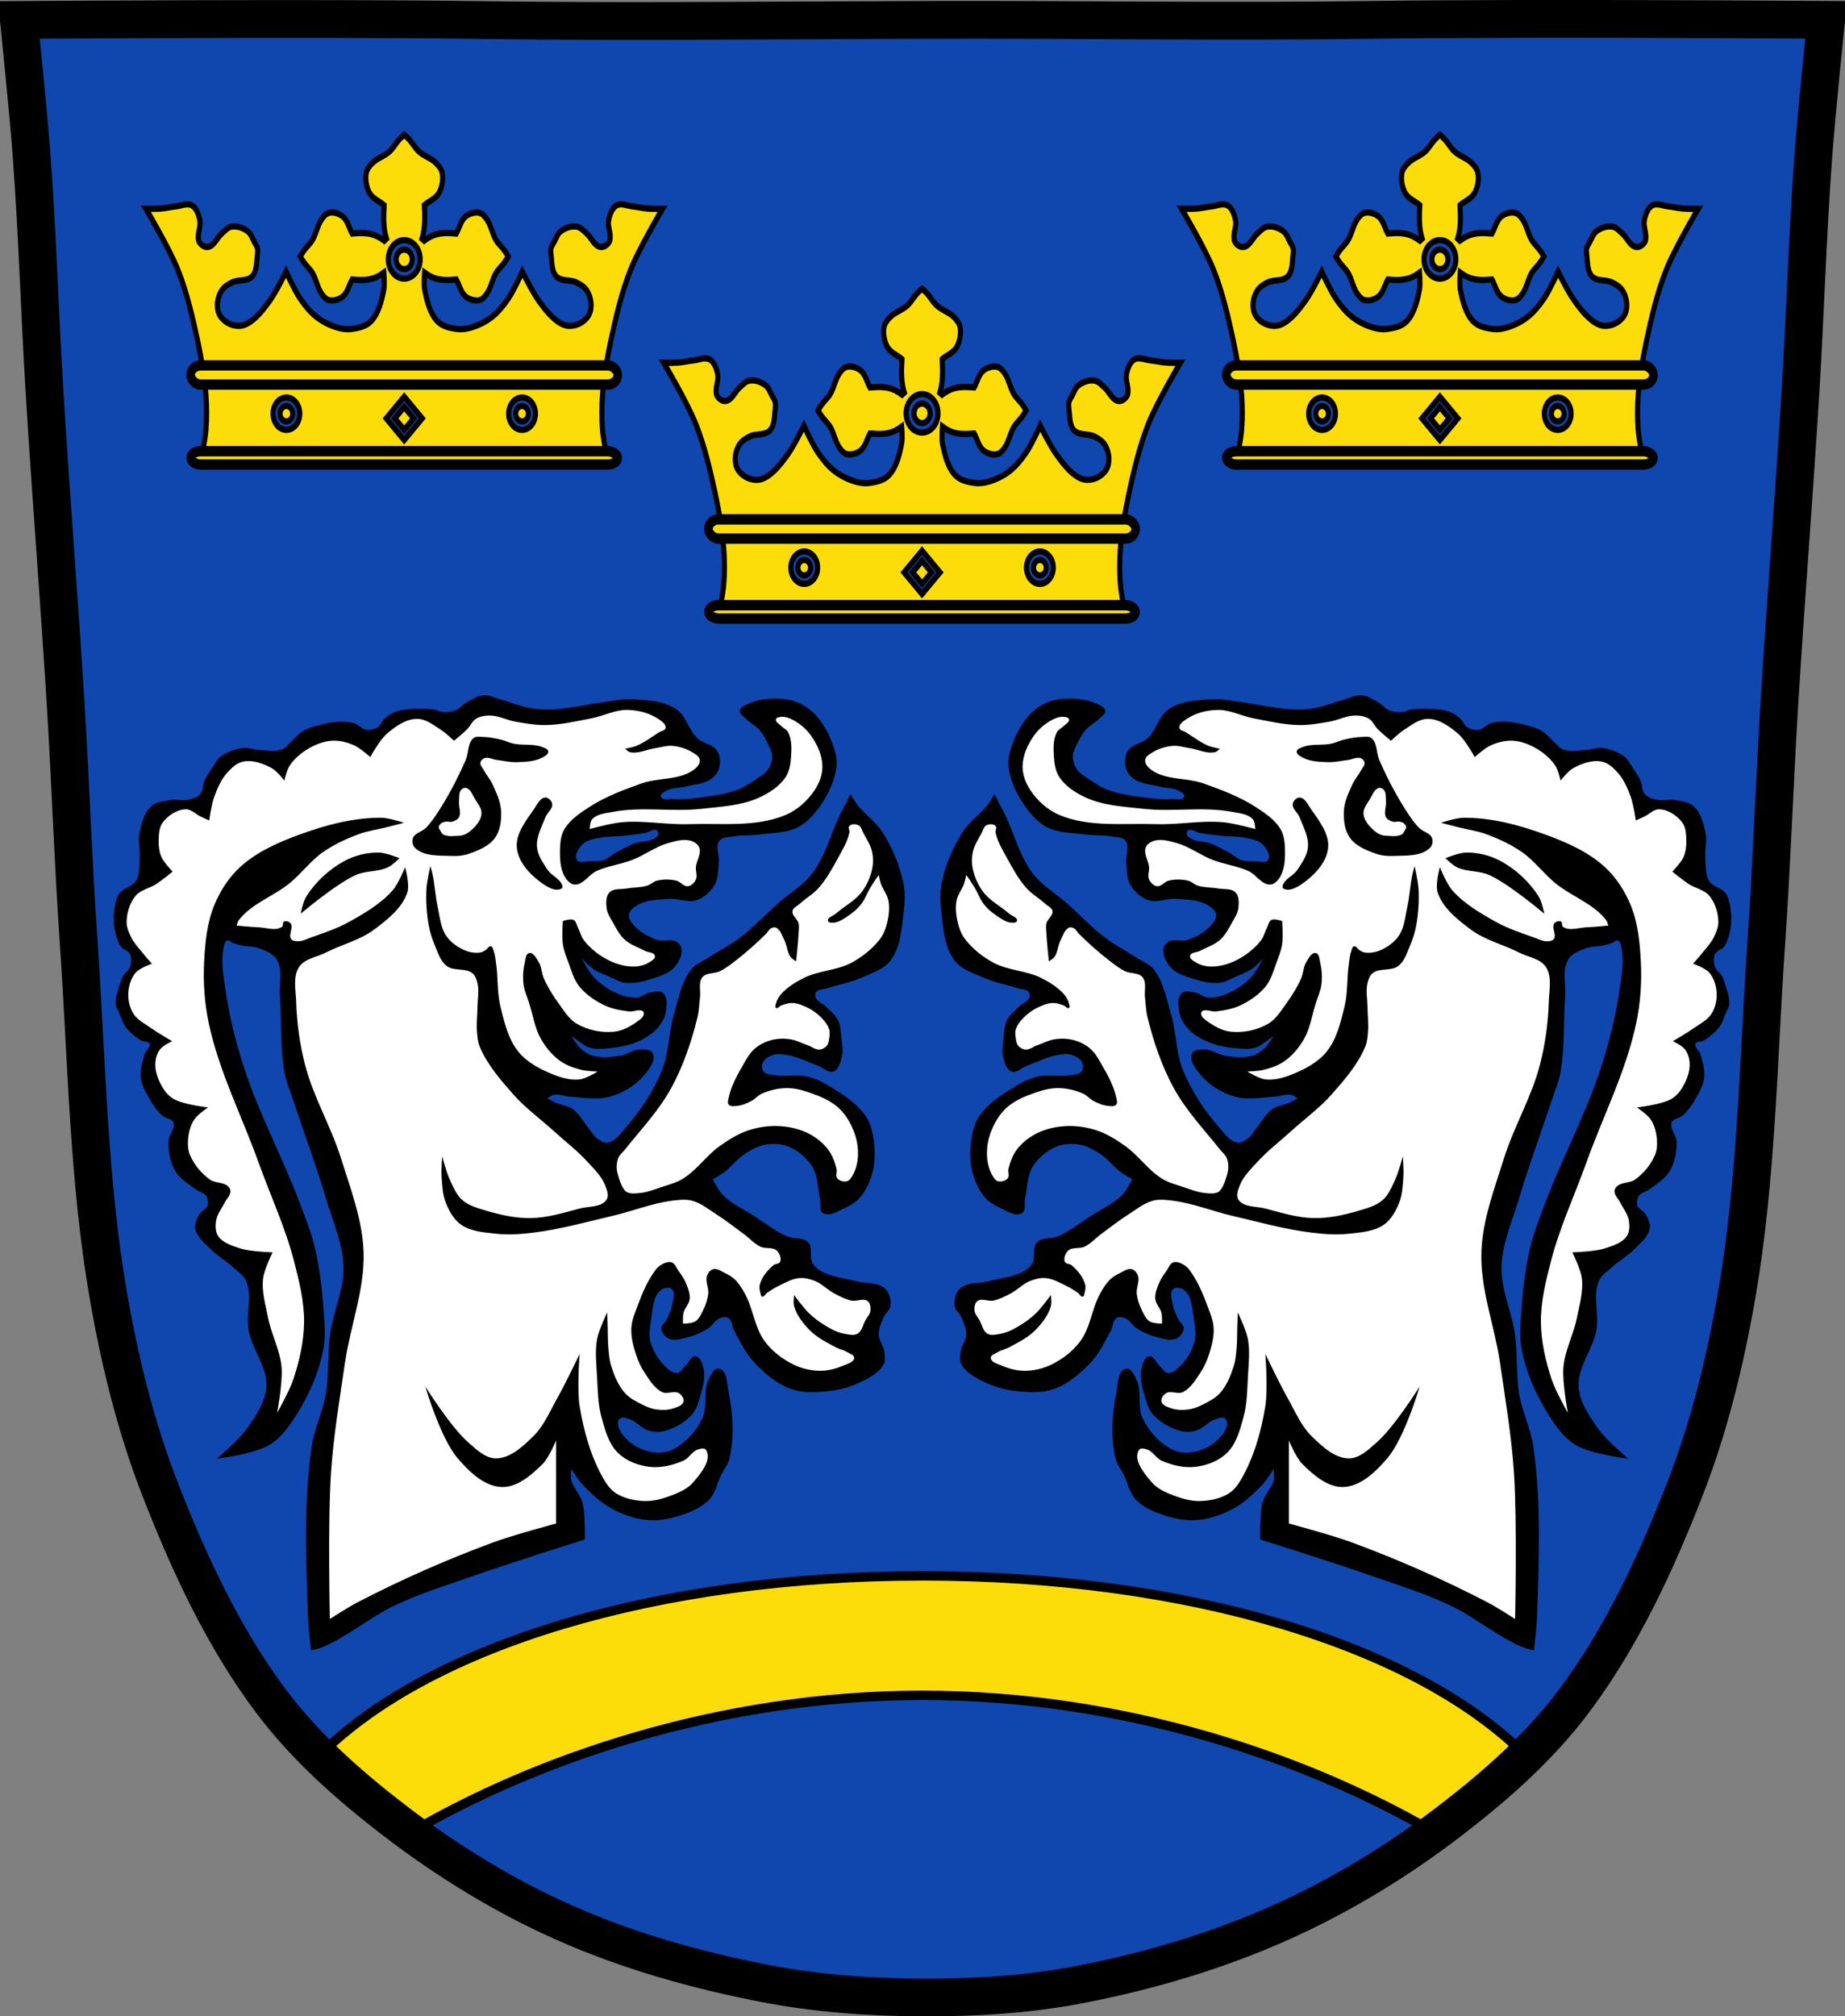 <?xml version="1.0" encoding="UTF-8" standalone="no"?><svg xmlns="http://www.w3.org/2000/svg" viewBox="0 0 977.12 1067.6" xmlns:xlink="http://www.w3.org/1999/xlink"><rect x="0" y="0" width="977.12" height="1067.6" fill="#808080" stroke="none"/><defs><path id="0" d="m-910.9 203.28c0 0-3.226 2.403-4.719 3.75-3.347 3.02-5.869 6.98-9.438 9.719-5.081 3.899-11.82 5.245-16.75 9.344-2.266 1.884-4.568 4.03-5.656 6.813-.671 1.714-.895 3.642-.844 5.531.031 1.133.152 2.222.344 3.313.588 3.345 1.857 6.754 4 9.344 3.465 4.188 9.08 5.773 13.5 8.906-.625 9.198-.896 18.662 2.313 27.09-.671.566-1.318 1.127-2 1.594-2.171-1.37-4.484-2.536-6.75-3.5-7.641-3.25-16.306-2.979-24.688-2.375-2.793-4.175-4.203-9.505-7.938-12.781-2.309-2.026-5.361-3.194-8.344-3.75-.973-.181-1.958-.315-2.969-.344-.421-.012-.83-.023-1.25 0-1.26.069-2.51.337-3.656.813-2.478 1.029-4.414 3.232-6.094 5.375-3.655 4.661-4.836 11.01-8.313 15.813-2.442 3.374-5.964 5.772-8.656 8.938-1.201 1.412-3.344 4.438-3.344 4.438 0 0 2.143 3.057 3.344 4.469 2.692 3.165 6.214 5.563 8.656 8.938 3.477 4.805 4.657 11.182 8.313 15.844 1.68 2.143 3.616 4.315 6.094 5.344 2.445 1.015 5.282.952 7.875.469 2.982-.556 6.03-1.755 8.344-3.781 3.734-3.277 5.144-8.575 7.938-12.75 8.381.604 17.05.907 24.688-2.344 2.065-.879 4.156-1.967 6.156-3.188 0 0 1 9.134 0 13.531-2.094 9.166-5.186 19.2-12.25 25.406-5.104 4.482-12.604 5.621-19.344 6.406-4.613.537-9.369-.092-13.875-1.219-7.201-1.801-14.258-4.653-20.469-8.719-6.02-3.941-11.144-9.258-15.719-14.813-5.357-6.504-13.5-21.375-13.5-21.375 0 0-9.548 16.03-15.625 23.03-5.556 6.401-11.497 12.813-18.813 17.09-3.172 1.857-6.797 3.283-10.469 3.469-4.458.225-9.126-.833-13.06-2.938-3.056-1.634-5.96-4.068-7.531-7.156-1.385-2.72-1.663-6.074-1.219-9.09.518-3.52 2.072-7.03 4.406-9.719 2.389-2.747 5.884-4.385 9.219-5.844 6.476-2.834 15.472-.5 20.5-5.469 4.04-3.989 3.775-10.791 4.594-16.406.275-1.889.577-3.872.094-5.719-.511-1.953-1.954-3.532-3.063-5.219-1.884-2.866-3.238-6.381-6.094-8.281-4.606-3.066-10.651-4.751-16.12-3.938-3.673.546-6.612 3.442-9.594 5.656-3.963 2.943-6.385 8.05-10.906 10.03-1.602.703-3.528.889-5.219.438-2.22-.593-4.349-2.039-5.688-3.906-.616-.86-.749-2.01-.844-3.063-.428-4.801 2.531-9.681 1.438-14.375-1.042-4.469-3.229-9.534-7.281-11.688-1.489-.791-3.103-1.064-4.781-1.063-3.69.002-7.709 1.367-11.406 1.656-4.678.366-9.287 1.367-13.969 1.688-4.995.342-15.03.25-15.03.25 0 0 22.996 31.99 31.406 49.688 8.52 17.927 13.967 37.22 18.938 56.44 3.719 14.381 6.742 29.05 8.094 43.844.846 9.262.866 18.646 0 27.906-.73 7.804-4.375 23.09-4.375 23.09l166.78.313.063.125 30.594-.063 30.594.063.063-.125 166.75-.313c0 0-3.645-15.29-4.375-23.09-.866-9.26-.846-18.644 0-27.906 1.351-14.792 4.374-29.463 8.094-43.844 4.97-19.216 10.418-38.51 18.938-56.44 8.41-17.697 31.406-49.688 31.406-49.688 0 0-10.04.092-15.03-.25-4.681-.321-9.291-1.321-13.969-1.688-5.377-.421-11.393-3.124-16.16-.594-4.053 2.153-6.271 7.218-7.313 11.688-1.094 4.694 1.898 9.574 1.469 14.375-.094 1.054-.259 2.203-.875 3.063-1.338 1.868-3.468 3.313-5.688 3.906-1.691.452-3.616.266-5.219-.438-4.521-1.983-6.943-7.088-10.906-10.03-2.981-2.214-5.921-5.11-9.594-5.656-5.474-.814-11.518.872-16.12 3.938-2.855 1.9-4.21 5.415-6.094 8.281-1.109 1.687-2.551 3.266-3.063 5.219-.483 1.846-.181 3.83.094 5.719.819 5.616.557 12.417 4.594 16.406 5.03 4.968 14.02 2.635 20.5 5.469 3.335 1.459 6.83 3.097 9.219 5.844 2.335 2.685 3.888 6.199 4.406 9.719.444 3.02.166 6.374-1.219 9.09-1.572 3.089-4.475 5.522-7.531 7.156-3.937 2.105-8.604 3.162-13.06 2.938-3.672-.185-7.296-1.612-10.469-3.469-7.315-4.281-13.257-10.693-18.813-17.09-6.077-7-15.625-23.03-15.625-23.03 0 0-8.143 14.871-13.5 21.375-4.575 5.554-9.698 10.871-15.719 14.813-6.211 4.065-13.268 6.917-20.469 8.719-4.506 1.127-9.262 1.756-13.875 1.219-6.74-.785-14.24-1.924-19.344-6.406-7.06-6.204-10.156-16.241-12.25-25.406-1-4.397 0-13.531 0-13.531 2 1.22 4.091 2.309 6.156 3.188 7.641 3.25 16.306 2.948 24.688 2.344 2.793 4.175 4.203 9.473 7.938 12.75 2.309 2.026 5.361 3.225 8.344 3.781 2.593.484 5.43.546 7.875-.469 2.478-1.029 4.414-3.201 6.094-5.344 3.655-4.661 4.836-11.04 8.313-15.844 2.442-3.374 5.964-5.772 8.656-8.938 1.201-1.412 3.344-4.469 3.344-4.469 0 0-2.143-3.03-3.344-4.438-2.692-3.165-6.214-5.563-8.656-8.938-3.477-4.805-4.657-11.151-8.313-15.813-1.68-2.143-3.616-4.346-6.094-5.375-1.528-.634-3.222-.861-4.906-.813-1.01.029-1.996.162-2.969.344-2.982.556-6.03 1.724-8.344 3.75-3.734 3.277-5.144 8.606-7.938 12.781-8.381-.604-17.05-.875-24.688 2.375-2.266.964-4.579 2.13-6.75 3.5-.682-.467-1.329-1.028-2-1.594 3.208-8.432 2.937-17.896 2.313-27.09 4.415-3.133 10.03-4.718 13.5-8.906 2.143-2.59 3.412-5.999 4-9.344.511-2.909.542-6.102-.531-8.844-1.088-2.779-3.359-4.928-5.625-6.813-4.93-4.099-11.7-5.445-16.781-9.344-3.569-2.738-6.09-6.7-9.438-9.719-1.493-1.347-4.719-3.75-4.719-3.75zm.031 84.84c8.56 0 15.5 6.94 15.5 15.5 0 8.56-6.94 15.5-15.5 15.5-8.56 0-15.5-6.94-15.5-15.5 0-8.56 6.94-15.5 15.5-15.5zm0 7.656c-4.333 0-7.875 3.511-7.875 7.844 0 4.333 3.542 7.844 7.875 7.844 4.333 0 7.844-3.511 7.844-7.844 0-4.333-3.511-7.844-7.844-7.844zm-.031 118.34l17.5 17.469-17.5 17.469-17.469-17.469 17.469-17.469zm-114.69.656c7.199 0 13.03 5.833 13.03 13.03 0 7.199-5.832 13.03-13.03 13.03-7.199 0-13.03-5.833-13.03-13.03 0-7.199 5.833-13.03 13.03-13.03zm229.41 0c7.199 0 13.03 5.833 13.03 13.03 0 7.199-5.833 13.03-13.03 13.03-7.199 0-13.03-5.833-13.03-13.03 0-7.199 5.833-13.03 13.03-13.03zm-229.41 6.813c-3.431 0-6.219 2.788-6.219 6.219 0 3.431 2.788 6.219 6.219 6.219 3.431 0 6.219-2.788 6.219-6.219 0-3.431-2.787-6.219-6.219-6.219zm229.41 0c-3.431 0-6.219 2.788-6.219 6.219 0 3.431 2.788 6.219 6.219 6.219 3.431 0 6.219-2.788 6.219-6.219 0-3.431-2.788-6.219-6.219-6.219zm-114.72.813l-9.156 9.188 9.156 9.156 9.188-9.156-9.188-9.188z" stroke="#000" stroke-width="5.02" fill="#fcdd09"/><rect id="1" width="415.88" x="-57.46" y="217.47" rx="9.865" height="15.473" ry="7.737" stroke-width="8.362"/><rect id="2" width="415.88" x="-57.46" y="286.54" rx="9.865" height="10.728" ry="5.364"/></defs><g transform="translate(114.33 14.399)"><path d="m684.05-4.373c-26.17.053-51.02.198-70.798.478-79.11 1.122-156.7-.214-235.05 0-2.653.007-5.305.036-7.958.043-78.35.214-155.94 1.122-235.05 0-79.11-1.122-239.53 0-239.53 0 0 0 4.995 48.18 6.784 72.32 3.067 41.38 4.256 82.87 6.784 124.29 3.405 55.766 7.902 111.49 11.307 167.25 2.529 41.41 3.91 82.9 6.784 124.29 4.346 62.59 5.02 125.75 15.786 187.56 6.02 34.562 14.418 68.979 27.14 101.67 15.355 39.473 33.473 78.71 58.839 112.63 18.288 24.456 41.648 45.04 65.884 63.62 27.747 21.272 57.962 39.816 89.93 53.968 33.818 14.97 69.917 25.08 106.24 32.09 27.334 5.278 55.35 7.255 83.19 7.349 27.662.094 55.55-1.52 82.71-6.741 36.46-7.01 72.54-17.626 106.46-32.746 31.934-14.235 62.23-32.696 89.98-53.968 24.24-18.58 47.595-39.17 65.884-63.62 25.365-33.919 43.484-73.16 58.839-112.63 12.718-32.695 21.12-67.16 27.14-101.72 10.762-61.814 11.44-124.97 15.786-187.56 2.874-41.39 4.256-82.87 6.784-124.29 3.405-55.766 7.902-111.44 11.307-167.21 2.529-41.41 3.717-82.909 6.784-124.29 1.79-24.14 6.784-72.32 6.784-72.32 0 0-90.24-.636-168.73-.478" fill="#0f47af"/><g stroke="#000"><path d="m374.22 819.97c-139.87 0-260.91 36.415-319.53 95.25 12.603 12.426 26.29 23.833 40.28 34.563 2.684 2.057 5.396 4.089 8.125 6.094 65.51-38.35 162.66-72.66 271.12-72.66 108.45 0 205.6 34.29 271.09 72.62 2.743-2.01 5.46-4.03 8.156-6.094 13.994-10.728 27.71-22.14 40.31-34.563-58.62-58.829-179.7-95.22-319.56-95.22z" fill="#fcdd09" stroke-linejoin="round" stroke-width="5"/><path d="m684.05-4.373c-26.17.053-51.02.198-70.798.478-79.11 1.122-156.7-.214-235.05 0-2.653.007-5.305.036-7.958.043-78.35.214-155.94 1.122-235.05 0-79.11-1.122-239.53 0-239.53 0 0 0 4.995 48.18 6.784 72.32 3.067 41.38 4.256 82.87 6.784 124.29 3.405 55.766 7.902 111.49 11.307 167.25 2.529 41.41 3.91 82.9 6.784 124.29 4.346 62.59 5.02 125.75 15.786 187.56 6.02 34.562 14.418 68.979 27.14 101.67 15.355 39.473 33.473 78.71 58.839 112.63 18.288 24.456 41.648 45.04 65.884 63.62 27.747 21.272 57.962 39.816 89.93 53.968 33.818 14.97 69.917 25.08 106.24 32.09 27.334 5.278 55.35 7.255 83.19 7.349 27.662.094 55.55-1.52 82.71-6.741 36.46-7.01 72.54-17.626 106.46-32.746 31.934-14.235 62.23-32.696 89.98-53.968 24.24-18.58 47.595-39.17 65.884-63.62 25.365-33.919 43.484-73.16 58.839-112.63 12.718-32.695 21.12-67.16 27.14-101.72 10.762-61.814 11.44-124.97 15.786-187.56 2.874-41.39 4.256-82.87 6.784-124.29 3.405-55.766 7.902-111.44 11.307-167.21 2.529-41.41 3.717-82.909 6.784-124.29 1.79-24.14 6.784-72.32 6.784-72.32 0 0-90.24-.636-168.73-.478z" fill="none" stroke-width="20"/></g><g transform="matrix(.544 0 0 .658 1143.76-76.868)"><use xlink:href="#0"/><g transform="translate(-1061.37 171.46)" fill="#fcdd09" stroke="#000" stroke-linejoin="round" stroke-linecap="round" stroke-width="8.362"><use xlink:href="#2"/><use xlink:href="#1"/></g></g><g transform="matrix(.544 0 0 .658 595.26-76.868)"><use xlink:href="#0"/><g transform="translate(-1061.37 171.46)" fill="#fcdd09" stroke="#000" stroke-linejoin="round" stroke-linecap="round" stroke-width="8.362"><use xlink:href="#2"/><use xlink:href="#1"/></g></g><g transform="matrix(.544 0 0 .658 869.51 4.662)"><use xlink:href="#0"/><g transform="translate(-1061.37 171.46)" fill="#fcdd09" stroke="#000" stroke-linejoin="round" stroke-linecap="round" stroke-width="8.362"><use xlink:href="#2"/><use xlink:href="#1"/></g></g><g><g transform="translate(1022.67)"><path d="m-880.81 353.72c-3.393.278-6.455 2.271-9.406 3.969-1.874 1.078-3.185 3.091-5.188 3.906-2.322.945-4.97 1.18-7.469.969-1.465-.124-2.768-1.073-4.219-1.313-3.735-.616-7.568-.581-11.344-.313-3.173.226-6.443.467-9.406 1.625-2.039.797-3.883 2.087-5.5 3.563-1.422 1.297-1.959 3.515-3.594 4.531-1.783 1.108-4.08 1.624-6.156 1.313-2.262-.339-3.831-2.587-6-3.313-2.229-.746-4.618-.992-6.969-1-3.272-.011-6.565.562-9.75 1.313-3.663.863-7.442 1.751-10.688 3.656-2.509 1.472-4.283 3.893-6.469 5.813-1.498 1.315-2.671 3.191-4.531 3.906-3.936 1.514-8.445.542-12.656.313-2.682-.146-5.332-1.373-8-1.063-4.298.5-8.672 2.049-12.12 4.656-1.726 1.303-2.663 3.397-3.875 5.188-1.632 2.41-3.325 4.789-4.531 7.438-1.034 2.271-.659 5.26-2.281 7.156-1.414 1.653-3.735 2.373-5.844 2.906-3.355.848-6.968-.295-10.375.313-3.365.6-7.18.961-9.719 3.25-3.701 3.337-5.106 8.754-6.156 13.625-1.026 4.755.412 9.747 0 14.594-.325 3.825.043 8.07-1.969 11.344-1.903 3.094-6.635 3.547-8.75 6.5-1.652 2.307-2.156 5.29-2.594 8.094-.534 3.418-.617 6.971 0 10.375.659 3.635 1.511 7.562 3.906 10.375.565.664 1.575.761 2.25 1.313.889.728 1.904 1.508 2.281 2.594.71 2.045.415 4.472-.344 6.5-.674 1.803-2.619 2.854-3.563 4.531-.906 1.61-1.43 3.411-1.937 5.188-.908 3.18-2.24 6.425-1.938 9.719.16 1.739 1.252 3.269 1.938 4.875 1.026 2.403 1.678 5.04 3.25 7.125 2.308 3.062 5.41 5.585 8.75 7.469 1.191.672 3.354.03 3.906 1.281.859 1.948-1.99 3.802-2.594 5.844-1.179 3.988-2.41 8.208-1.969 12.344.381 3.573 2.171 6.884 3.906 10.03 2.01 3.654 4.389 7.247 7.469 10.06 1.683 1.539 4.948 1.452 5.813 3.563 1.351 3.3-2.567 6.809-2.594 10.375-.039 5.218.918 10.752 3.563 15.25 2.443 4.156 6.837 6.86 10.719 9.719 1.717 1.264 4.04 1.692 5.5 3.25.495.53.802 1.232.969 1.938.273 1.157.436 2.456 0 3.563-.813 2.064-3.462 2.932-4.531 4.875-1.239 2.251-2.439 4.949-1.938 7.469.874 4.389 4.977 7.476 8.094 10.688 3.481 3.586 8.01 6.03 11.688 9.406 2.534 2.327 5.764 4.309 7.125 7.469 3.424 7.953-.205 17.412 1.312 25.938 1.845 10.368 10.1 19.648 9.406 30.16-.523 7.963-5.495 15.206-10.06 21.75-4.375 6.268-16.219 16.219-16.219 16.219 0 0 19.982-2.293 28.22-7.469 6.622-4.161 11.203-11.151 15.25-17.844 6.02-9.963 10.767-21 12.969-32.438 1.431-7.431.542-15.14 0-22.688-.759-10.567-2.068-21.16-4.531-31.469-1.884-7.88-4.944-15.443-7.781-23.03-9.169-24.519-21.837-47.702-29.844-72.62-4.315-13.431-7.8-27.22-9.75-41.19-.987-7.07-2.342-14.397-.969-21.406.298-1.519.52-3.673 1.969-4.219.996-.375 1.905.918 2.906 1.281 1.48.537 2.996.966 4.531 1.313 3.207.723 6.683.441 9.75 1.625 3.357 1.295 7.208 2.76 9.06 5.844 3.354 5.578 1.149 12.946 1.625 19.438.999 13.612.067 27.463 2.594 40.875.987 5.241 3.221 10.18 4.875 15.25 5.513 16.9 11.821 33.542 16.844 50.594 3.564 12.1 9.07 24.02 9.406 36.625.326 12.12-5.501 23.67-7.125 35.688-1.423 10.525-.508 21.309-2.281 31.781-1.59 9.385-6.082 18.14-7.438 27.563-4.296 29.86-3.037 60.32-1.969 90.47.208 5.859 1.625 17.531 1.625 17.531 0 0 3.981-.845 5.844-1.625 13.804-5.777 25.364-16.01 38.906-22.375 13.992-6.578 28.872-11.12 43.47-16.219 18.783-6.56 56.75-18.5 56.75-18.5 0 0 .09-3.869 0-5.813-.216-4.663 0-9.48-1.281-13.969-1.195-4.184-4.844-7.422-5.844-11.656-.447-1.894 0-5.844 0-5.844 0 0 3.571 5.66 5.844 8.094 4.506 4.826 9.448 9.449 15.219 12.656 5.677 3.155 12.04 5.486 18.5 6.156 5.628.584 11.471-.26 16.875-1.938 5.958-1.849 12.194-4.267 16.531-8.75 3.429-3.544 4.25-8.908 6.469-13.313 1.371-2.72 3.509-5.131 4.219-8.094 2.746-11.459 2.02-23.793-.313-35.34-.902-4.467-.707-11.824-5.188-12.656-2.631-.489-4.319 3.442-5.5 5.844-3.044 6.188-.284 14.212-3.25 20.438-3.062 6.427-8.129 12.293-14.281 15.875-3.06 1.782-6.845 2.558-10.375 2.281-4.743-.372-9.563-2.219-13.281-5.188-3.163-2.525-6.454-6.03-6.813-10.06-.094-1.061.354-2.383 1.281-2.906 1.518-.857 3.54.056 5.188.625 3.575 1.234 6.095 4.762 9.719 5.844 2.592.774 5.501 1 8.125.344 5.593-1.401 11.03-4.513 14.906-8.781 2.244-2.47 3.294-5.856 4.219-9.06 1.42-4.921 3.079-10.257 1.938-15.25-.575-2.514-1.627-6.192-4.188-6.5-2.506-.301-3.648 3.507-5.531 5.188-1.373 1.226-2.386 3.425-4.219 3.594-2.604.239-4.961-2.06-6.813-3.906-3.532-3.522-6.224-8.131-7.438-12.969-.868-3.462-.291-7.17.313-10.688.96-5.593.796-12.624 5.188-16.219 1.515-1.24 4.385-1.962 5.844-.656 2.255 2.02.561 6.088 0 9.06-.495 2.624-1.747 5.079-2.938 7.469-.736 1.477-2.646 2.569-2.594 4.219.071 2.248 1.876 4.532 3.906 5.5 2.934 1.398 6.558.134 9.719-.625 4-.961 7.9-2.668 11.375-4.875 2.198-1.396 3.414-4.176 5.813-5.188 1.398-.589 3.251-1.076 4.563-.313 2.173 1.266 2.01 4.609 3.219 6.813 3.134 5.704 5.942 11.765 10.375 16.531 5.478 5.89 11.914 11.49 19.469 14.25 6 2.193 12.761 1.921 19.12 1.313 5.899-.564 11.854-1.949 17.188-4.531 4.865-2.355 10.474-4.972 13-9.75 1.113-2.105.654-4.769.313-7.125-.427-2.944-2.811-5.465-2.906-8.438-.104-3.25 1.301-6.422 2.594-9.406.907-2.092 3.255-3.584 3.563-5.844.424-3.119-.347-6.858-2.594-9.06-3.912-3.838-10.623-2.763-15.906-4.219-6.07-1.672-12.672-2.096-18.16-5.188-1.799-1.014-3.518-2.419-4.531-4.219-1.841-3.27.271-8.28-2.281-11.03-2.676-2.885-7.747-1.654-11.344-3.25-6.169-2.737-11.522-7.02-17.188-10.688-5.688-3.683-12.139-6.497-16.875-11.344-2.242-2.295-5.188-8.125-5.188-8.125 0 0 4.212-2.418 6.156-3.875 3.922-2.94 6.902-7.108 11.03-9.75 3.384-2.165 7.06-4.222 11.03-4.844 4.081-.639 8.524-.365 12.313 1.281 4.99 2.169 9.531 6.06 12.344 10.719 2.928 4.848 2.649 11 3.875 16.531.574 2.587-.616 6.366 1.625 7.781 3.48 2.198 8.254-1.2 12-2.906 2.893-1.318 5.723-3.108 7.781-5.531 3.193-3.758 5.297-8.499 6.5-13.281 1.346-5.351 1.413-11.1.656-16.563-.623-4.504-1.667-9.206-4.219-12.969-4.654-6.861-12.09-11.537-19.16-15.875-3.714-2.28-7.75-4.222-12-5.188-5.486-1.246-11.301.307-16.844-.656-2.122-.369-4.826-.244-6.156-1.938-1-1.278-1.022-3.398-.344-4.875.902-1.965 3.136-3.191 5.188-3.875 2.461-.82 5.224-.438 7.781 0 5.763.987 11.07 3.813 16.563 5.813 2.604.948 5.179 3.89 7.781 2.938 2.909-1.064 3.799-5.115 4.531-8.125.767-3.153.028-6.492-.313-9.719-.322-3.058-.298-6.32-1.625-9.09-1.422-2.972-4.179-5.099-6.5-7.438-1.727-1.739-4.617-2.589-5.5-4.875-.353-.913-.303-2.145.313-2.906 1.289-1.595 3.891-1.342 5.844-1.969 5.925-1.903 12.146-2.997 17.844-5.5 5.5-2.416 11.908-4.326 15.563-9.09 5.52-7.201 6.02-17.244 7.125-26.25.618-5.04.733-10.277-.313-15.25-1.974-9.391-5.881-18.497-11.03-26.594-3.614-5.682-9.554-9.543-13.625-14.906-1.233-1.625-3.25-5.188-3.25-5.188 0 0-1.275 2.585-1.938 3.875-1.06 2.065-2.216 4.078-3.25 6.156-5.213 10.478-7.867 22.432-14.906 31.781-4.839 6.426-12.144 10.562-18.16 15.906-6.75 6-12.935 12.69-20.12 18.16-5.3 4.03-11.278 7.03-16.844 10.688-3.058 2.01-6.814 3.327-9.09 6.188-5.204 6.532-6.695 15.345-9.09 23.344-2.954 9.85-2.586 20.634-6.469 30.16-4.439 10.887-11.08 20.987-18.813 29.844-2.876 3.295-5.74 7.768-10.06 8.438-1.964.304-3.901-1.1-5.5-2.281-1.915-1.415-3.041-3.669-4.563-5.5-2.796-3.364-4.831-7.543-8.406-10.06-2.544-1.793-5.926-2.01-8.781-3.25-1.552-.673-4.531-2.281-4.531-2.281 0 0 2.02-1.669 3.25-1.938 2.869-.626 5.818.806 8.75.969 7.02.389 14.335 1.921 21.09 0 6.724-1.91 13.303-5.69 17.813-11.03 2.784-3.298 6.79-8.132 4.875-12-1.094-2.209-4.661-1.994-7.125-1.938-3.52.081-6.584 2.703-10.06 3.25-4.806.756-9.906 1.299-14.594 0-2.43-.673-4.596-2.218-6.469-3.906-2.01-1.81-4.875-6.469-4.875-6.469 0 0 2.143 1.532 3.25 2.25 2.115 1.372 4.05 3.194 6.469 3.906 3.216.947 6.724.625 10.06.313 4.962-.464 9.99-1.312 14.594-3.219 3.907-1.618 7.788-3.735 10.688-6.813 2.29-2.43 4.24-5.503 4.875-8.781.663-3.423 1.279-8.01-1.281-10.375-1.749-1.616-4.809-.709-7.156-.313-2.296.388-4.149 2.387-6.469 2.594-3.738.333-7.586-.793-11.03-2.281-4.488-1.939-8.612-4.882-12-8.406-2.764-2.875-6.5-10.06-6.5-10.06 0 0 3.639 3.983 5.844 5.5 2.669 1.837 5.776 2.934 8.75 4.219 2.764 1.195 5.443 2.93 8.438 3.25 4.895.523 9.912-.758 14.594-2.281 4.046-1.317 8.481-2.665 11.344-5.813 2.35-2.584 4.268-6.276 3.906-9.75-.161-1.551-1.256-3.074-2.594-3.875-2.888-1.73-6.859.066-10.06-.969-4.288-1.384-8.511-3.587-11.656-6.813-1.723-1.767-3.86-4.047-3.594-6.5.248-2.285 2.571-4.04 4.563-5.188 4.868-2.805 10.929-2.829 16.531-3.25 4.963-.373 10.204 2.288 14.906.656 3.91-1.357 7.338-4.508 9.406-8.094 2.034-3.526 1.843-7.953 2.281-12 .407-3.763-1.984-8.366.313-11.375 1.577-2.066 4.914-1.774 7.469-2.25 4.369-.814 8.877-.376 13.281-.969 7.207-.97 15.05-.684 21.406-4.219 5.682-3.16 9.901-8.747 13.313-14.281 3.267-5.299 5.779-11.313 6.469-17.5.363-3.252-.263-6.641-1.281-9.75-2.033-6.206-5.065-12.308-9.406-17.188-2.732-3.07-6.257-5.574-10.06-7.125-3.851-1.569-8.154-2.01-12.313-1.938-4.515.082-9.215.696-13.313 2.594-1.884.873-4.595 1.813-4.844 3.875-.213 1.76 2.02 2.946 3.25 4.219 2.14 2.205 5.116 3.519 7.125 5.844 2.061 2.384 3.558 5.23 4.875 8.094.857 1.863 1.923 3.793 1.938 5.844.017 2.496-.868 5.068-2.281 7.125-1.568 2.282-4.176 3.666-6.469 5.219-3.087 2.09-6.266 4.175-9.75 5.5-5.787 2.2-12.02 3.03-18.16 3.875-5.15.709-10.374 1.327-15.563 1-2.306-.145-6.133.896-6.813-1.313-.45-1.461 1.904-2.524 3.25-3.25 2.818-1.52 6.307-1.137 9.406-1.938 4.933-1.274 10.552-1.43 14.594-4.531 1.927-1.479 3.38-3.778 3.875-6.156.58-2.784.283-6.06-1.281-8.438-2.244-3.407-7.389-3.72-10.375-6.5-4.7-4.376-6.02-12.02-11.375-15.563-6.387-4.224-14.734-4.69-22.375-5.188-5.528-.36-11.04.907-16.531 1.625-5.974.781-11.865 2.162-17.844 2.906-3.768.469-7.546.99-11.344.969-3.367-.019-6.758-.323-10.06-.969-5.203-1.017-10.1-3.152-15.219-4.531-2.792-.752-5.556-2.267-8.438-2.031m90.22 71.22c.526-.047 1.025.033 1.5.313.665.392.924 1.484.688 2.219-.458 1.427-2.198 2.099-3.563 2.719-2.585 1.174-5.654.81-8.344 1.719-3.704 1.252-7.126 3.228-10.563 5.094-2.216 1.203-4.071 3.126-6.469 3.906-2.547.829-5.354.614-8.03.688-1.874.051-4.03.878-5.594-.156-.678-.448-.974-1.408-1.031-2.219-.083-1.183.456-2.37 1.031-3.406.917-1.653 2.125-3.234 3.719-4.25 2.545-1.623 5.719-2.02 8.688-2.563 3.584-.66 7.281-.473 10.906-.844 4.04-.414 8.09-.857 12.09-1.531 1.631-.275 3.391-1.547 4.969-1.688" id="3"/><path d="m-805.69 361.47c-6.152.215-12 3.317-18.09 4.469-7.973 1.508-15.95 3.415-24.06 3.563-5.383.098-10.756-.869-16.06-1.781-4.714-.811-9.186-3.317-13.969-3.281-2.451.019-5.05.478-7.125 1.781-1.967 1.234-2.847 3.714-4.469 5.375-2.207 2.261-7.125 6.219-7.125 6.219 0 0-3.946-3.859-6.25-5.344-4.136-2.666-8.454-6.298-13.375-6.25-5.85.057-11.319 3.967-15.781 7.75-3.901 3.308-8.906 12.469-8.906 12.469 0 0-5.374-4.829-8.625-6.25-3.704-1.619-7.842-2.654-11.875-2.375-4.502.312-8.921 2.132-12.781 4.469-3.718 2.251-7.166 5.26-9.531 8.906-1.484 2.287-2.656 7.75-2.656 7.75 0 0-3.869-5.03-6.563-6.531-4.536-2.527-10.05-4.556-15.16-3.594-3.431.647-6.299 3.365-8.625 5.969-3.219 3.604-5.182 8.244-6.844 12.781-1.464 3.997-2.656 12.469-2.656 12.469 0 0-2.986-1.36-4.469-2.063-2.683-1.272-5.064-3.995-8.03-3.875-4.704.19-9.408 3.326-12.187 7.125-1.86 2.542-1.972 6.071-2.063 9.219-.085 3.01.266 6.174 1.469 8.938 1.297 2.981 5.938 7.719 5.938 7.719 0 0-5.582 4.547-8.594 6.531-3.521 2.32-8.302 3.01-11 6.25-3.09 3.708-4.645 8.863-4.781 13.688-.081 2.885 1.139 5.72 2.406 8.313 1.401 2.867 3.643 5.217 5.625 7.719 1.701 2.149 5.344 6.25 5.344 6.25 0 0-6.463 2.254-8.594 4.75-2.463 2.885-3.671 6.931-3.875 10.719-.204 3.768.672 7.81 2.687 11 2.183 3.454 6.173 5.347 9.5 7.719 3.516 2.506 11 6.844 11 6.844 0 0-4.987 2.329-6.531 4.469-1.689 2.34-2.448 5.428-2.375 8.313.109 4.292 1.886 8.544 4.156 12.188 1.409 2.26 3.306 4.349 5.625 5.656 5.423 3.057 18.16 4.438 18.16 4.438 0 0-5.657 3.784-7.438 6.563-1.984 3.096-2.865 6.897-3.156 10.563-.218 2.736-.023 5.636 1.062 8.156 2.2 5.105 6 9.716 10.531 12.938 2.717 1.932 6.868 1.244 9.406 3.406.777.662 1.447 1.667 1.469 2.688.048 2.215-1.992 3.948-2.969 5.938-1.564 3.187-4.057 6.09-4.625 9.594-.444 2.734-.484 5.952 1.062 8.25 2.477 3.682 7.378 5.149 11.594 6.531 5.501 1.804 17.25 2.094 17.25 2.094 0 0-4.521 9.05-5.063 13.969-.765 6.952 1.318 13.954 2.688 20.813 1.77 8.864 6.368 17.15 7.125 26.16.676 8.04-2.375 24.09-2.375 24.09 0 0 6.56-11.571 8.625-17.844 3.185-9.673 5.535-19.848 5.656-30.03.131-11.04-2.601-21.996-5.375-32.688-4.629-17.84-12.491-34.684-18.719-52.03-8.804-24.523-20.911-48.11-26.344-73.59-2.269-10.639-3.044-21.667-2.5-32.531.508-10.154 1.505-20.617 5.344-30.03 3.124-7.661 7.863-14.983 14-20.531 8.782-7.94 20.07-12.878 31.19-16.938 13.875-5.065 28.637-9.04 43.41-8.906 4.063.038 11.906 2.656 11.906 2.656 0 0-6.142 1.601-9.219 2.375-4.848 1.219-9.87 1.871-14.563 3.594-6.656 2.444-13.207 5.456-19.03 9.5-6.565 4.559-11.361 11.263-17.531 16.344-8.599 7.081-20.22 10.838-27.06 19.625-.656.842-1.187 2.969-1.187 2.969 0 0 7.505.801 11.281.906 4.261.118 9.384 2.22 12.813-.313.756-.559.051-2.204.875-2.656 1.074-.59 2.791-.077 3.563.875 1.747 2.158-1.351 6.121.313 8.344.751 1 2.309 1.164 3.563 1.188 2.477.047 4.787-1.274 7.125-2.094 6.877-2.411 13.858-4.757 20.22-8.313 8.236-4.603 16.705-9.546 22.906-16.656 3.03-3.475 6.531-12.188 6.531-12.188 0 0 2.597 9.126 1.188 13.375-2.763 8.326-10.511 14.364-17.531 19.625-7.555 5.662-17.15 7.906-25.563 12.188-4.821 2.453-11.328 3.186-14.281 7.719-3.365 5.164-1.685 12.276-1.5 18.438.34 11.304 1.936 22.648 4.781 33.594 4.435 17.06 13.753 32.513 19 49.34 5.04 16.15 11.31 32.434 11.906 49.34.697 19.781-6.931 38.98-9.813 58.56-2.865 19.469-6.121 38.928-7.438 58.56-1.724 25.708-.594 77.31-.594 77.31 0 0 9.745-6.279 14.875-8.938 23.08-11.963 46.958-22.485 71.34-31.5 10.968-4.055 33.594-10.09 33.594-10.09v-44c0 0-3.723 9.09-7.125 12.469-5.888 5.845-13.427 12.479-21.719 12.188-9.366-.33-17.393-8.301-23.469-15.438-8.942-10.504-16.969-37.781-16.969-37.781 0 0 13.302 21.275 22.594 29.438 4.303 3.78 9.147 8.648 14.875 8.625 7.597-.031 14.173-6.304 19.625-11.594 5.722-5.552 8.846-13.285 12.781-20.22 4.332-7.631 11.875-23.469 11.875-23.469 0 0-1.476 18.528 0 27.625 2.209 13.61 6.101 27.366 13.09 39.25 1.636 2.781 3.771 5.455 6.531 7.125 4.298 2.6 9.542 3.686 14.563 3.875 4.331.163 8.742-.888 12.813-2.375 4.71-1.721 9.772-3.654 13.06-7.438 4.057-4.665 10.133-12.01 6.844-17.25-.74-1.178-2.824-.682-4.156-.281-3.113.936-4.778 4.621-7.75 5.938-5.616 2.488-12.03 4.02-18.12 3.281-6.03-.732-12.334-3.165-16.656-7.438-4.888-4.832-6.79-12.1-8.625-18.719-1.943-7.01-1.978-14.452-2.375-21.719-.357-6.531-1.167-13.19 0-19.625.906-4.998 5.375-14.25 5.375-14.25 0 0 .191 5.538.281 8.313.11 3.369.001 6.768.313 10.125.297 3.294.469 6.628 1.469 9.781 1.607 5.069 3.652 10.281 7.156 14.281 2.445 2.791 5.87 4.588 9.188 6.25 2.438 1.221 5.05 2.294 7.75 2.656 2.953.396 6.085.364 8.906-.594 2.03-.689 4.821-1.484 5.344-3.563.411-1.634-.96-3.523-2.375-4.438-2.502-1.617-6.222.7-8.906-.594-4.107-1.979-6.684-6.335-9.219-10.125-2.07-3.095-3.628-6.543-4.75-10.09-1.394-4.412-2.62-9.07-2.375-13.688.23-4.322 2.041-8.416 3.563-12.469 1.963-5.229 4.112-10.485 7.125-15.188 1.328-2.072 2.662-4.322 4.75-5.625 1.733-1.082 4.03-2.153 5.969-1.5 1.804.609 2.465 2.913 3.563 4.469 1.411 2 2.901 3.992 3.844 6.25 1.139 2.728 2.356 5.649 2.094 8.594-.24 2.696-2.655 4.804-3.281 7.438-.436 1.834-.281 5.656-.281 5.656 0 0 4.666.008 6.531-1.188 2.037-1.305 3.091-3.765 4.156-5.938 1.325-2.702 2.327-5.638 2.688-8.625.393-3.252-1.755-6.749-.594-9.813.547-1.441 1.781-2.927 3.281-3.281 2.135-.504 4.242 1.144 6.219 2.094 1.808.869 3.609 1.867 5.063 3.25 2.212 2.104 3.853 4.774 5.344 7.438 4.512 8.06 5.164 18.18 10.719 25.563 3.899 5.182 9.327 9.346 15.16 12.188 4.3 2.096 9.186 3.248 13.969 3.281 4.16.029 8.378-1.016 12.188-2.688 2.215-.972 5.836-1.739 5.938-4.156.065-1.547-2.243-2.16-3.563-2.969-1.93-1.183-4.254-1.588-6.25-2.656-4.798-2.568-9.809-5.088-13.656-8.938-3.594-3.597-6.897-7.907-8.344-12.781-.564-1.9 0-5.938 0-5.938 0 0 5.132 7.139 8.344 10.09 3.459 3.182 7.418 5.873 11.594 8.03 2.061 1.065 4.247 1.973 6.531 2.375 2.342.413 5.063 1.185 7.125 0 2.388-1.371 2.849-4.719 4.188-7.125.926-1.666 2.465-3.166 2.656-5.063.176-1.747-.081-3.986-1.469-5.063-2.272-1.762-5.816.334-8.625-.281-3.254-.713-6.273-2.32-9.219-3.875-3.549-1.873-6.392-5.059-10.125-6.531-2.622-1.034-5.505-1.752-8.313-1.5-3.685.331-7.07 2.283-10.406 3.875-2.286 1.089-4.438 2.451-6.531 3.875-.934.636-1.586 2.312-2.688 2.063-.648-.147-.702-1.139-.875-1.781-.413-1.534-.746-3.222-.313-4.75 1.124-3.968 3.997-7.406 7.125-10.09 1.01-.866 3.066-.561 3.594-1.781.821-1.899-.279-4.546-1.781-5.969-2.147-2.033-5.954-.795-8.625-2.063-3.259-1.546-5.724-4.418-8.625-6.563-4.91-3.629-9.724-7.411-14.875-10.688-4.117-2.619-8.06-5.896-12.781-7.125-3.357-.873-6.965-.431-10.406 0-10.755 1.348-20.943 5.541-31.5 8-14.01 3.262-27.939 7.223-42.22 8.938-6.398.768-12.907 1.295-19.313.594-6.403-.701-13.437-1.108-18.75-4.75-3.81-2.612-6.269-7.04-8.03-11.313-1.84-4.457-2.044-9.439-2.375-14.25-.245-3.56.313-10.719.313-10.719 0 0 2.109 8.117 3.844 11.906 1.832 4 3.538 8.375 6.844 11.281 3.498 3.076 8.317 4.326 12.781 5.656 7.603 2.265 15.567 3.994 23.5 3.875 8.783-.131 17.349-2.827 25.844-5.063 4.849-1.276 11.588-.521 14.281-4.75 1.393-2.188.09-5.343-.875-7.75-1.895-4.728-5.79-8.421-9.219-12.188-5.335-5.861-11.7-10.698-17.563-16.03-7.214-6.562-15.219-12.327-21.688-19.625-6.838-7.716-13.839-15.781-17.844-25.281-1.057-2.507-1.25-5.319-1.469-8.03-.358-4.446.232-8.915.281-13.375.045-4.063.933-8.233 0-12.188-.458-1.941-1.151-4.072-2.688-5.344-3.649-3.02-9.933-.947-13.656-3.875-3.488-2.743-4.804-7.507-6.531-11.594-1.367-3.235-2.391-6.635-3-10.09-1.102-6.258-1.526-12.686-1.188-19.03.22-4.116 2.094-12.188 2.094-12.188 0 0 .871 2.963 1.188 4.469 1.197 5.692 1.418 11.543 2.688 17.219 1.15 5.141 1.486 10.793 4.438 15.16 2.333 3.448 5.985 6.111 9.813 7.75 2.577 1.103 5.568 1.574 8.344 1.188.967-.134 1.807-.707 2.656-1.188 1.053-.595 1.79-2.365 2.969-2.094.994.229 1.152 1.728 1.5 2.688.722 1.992.881 4.154 1.188 6.25 1.124 7.688.518 15.643 2.375 23.19 2.041 8.291 4.126 17.17 9.531 23.781 4.576 5.596 11.42 9.175 18.12 11.875 4.489 1.808 9.442 3.236 14.25 2.688 3.439-.392 9.531-4.156 9.531-4.156 0 0-5.826-.189-8.625-.906-3.958-1.014-7.971-2.356-11.281-4.75-4.154-3-7.591-7.137-10.125-11.594-3.299-5.802-4.242-12.666-6.25-19.03-1.028-3.259-2.557-6.42-2.969-9.813-.455-3.743-.286-7.614.594-11.281.455-1.898.461-4.99 2.375-5.375 2.268-.457 3.837 2.819 5.063 4.781 1.594 2.552 1.468 5.843 2.688 8.594 2.053 4.63 4.731 9 7.719 13.09 2.898 3.967 5.559 8.541 9.813 11 5.872 3.395 13.164 4.897 19.906 4.156 4.541-.499 8.806-2.969 12.5-5.656 1.191-.867 2.553-1.837 2.969-3.25.17-.578.147-1.392-.313-1.781-1.89-1.601-4.947.303-7.406 0-4.461-.549-9.04-1.343-13.09-3.281-5.04-2.411-9.886-5.728-13.375-10.09-2.852-3.568-4.049-8.224-5.656-12.5-1.202-3.198-2.468-6.432-2.969-9.813-.596-4.02 0-12.188 0-12.188 0 0 3.971-1.457 5.656-.594 1.422.728 1.633 2.741 2.375 4.156 1.173 2.238 1.707 4.867 3.281 6.844 3.471 4.358 8.07 7.94 13.06 10.406 4.03 1.989 8.599 3.301 13.09 3.281 2.764-.012 5.662-.67 8.03-2.094 1.383-.831 3.543-1.976 3.25-3.563-.362-1.961-3.58-1.757-5.344-2.688-3.61-1.904-7.666-3.195-10.688-5.938-2.585-2.346-4.262-5.58-5.969-8.625-1.432-2.554-3.21-5.125-3.563-8.03-.34-2.798-.447-6.275 1.5-8.313 2.176-2.277 6.12-1.53 9.219-2.094 3.543-.645 7.248-.402 10.688-1.469 1.905-.591 3.403-2.229 5.344-2.688 3.279-.774 6.839-.743 10.125 0 2.248.508 3.934 3.272 6.219 2.969 1.811-.241 3.424-1.902 4.188-3.563.911-1.981-.185-4.359 0-6.531.298-3.506 3.03-7.117 1.781-10.406-.676-1.779-2.643-3.02-4.469-3.563-3.82-1.13-8.03.129-11.875 1.188-6.752 1.862-12.503 6.369-19.03 8.906-6.193 2.407-12.984 3.184-19.03 5.938-4.13 1.88-7.06 7.386-11.594 7.156-2.118-.107-3.967-2.059-5.063-3.875-2.753-4.561-2.842-10.426-2.656-15.75.117-3.363.64-6.929 2.375-9.813 3-4.992 8.172-8.427 13.06-11.594 8.488-5.497 18.13-9.108 27.656-12.5 9.08-3.233 20.261-1.577 27.938-7.406 1.556-1.182 3.216-3.124 2.969-5.063-.248-1.946-2.478-3.139-4.156-4.156-3.109-1.885-6.784-2.969-10.406-3.281-2.988-.258-5.937.764-8.906 1.188-4.565.652-9.216 3.218-13.688 2.094-.961-.242-2.375-1.781-2.375-1.781 0 0 4.05-.718 5.938-1.5 4.271-1.769 8-4.653 11.906-7.125 1.208-.764 3.349-.962 3.563-2.375.306-2.02-2.176-3.648-3.875-4.781-4.643-3.097-10.453-4.579-16.03-4.75-.413-.013-.84-.014-1.25 0m82.56 3.625c-.233.015-.489.054-.719.094-.859.149-2.091.424-2.25 1.281-.28 1.511 1.849 2.448 2.906 3.563 1.106 1.166 2.815 1.827 3.563 3.25 1.877 3.573 1.848 7.97 1.625 12-.222 4.01-.711 8.33-2.906 11.688-3.289 5.03-8.804 8.524-14.281 11-9.331 4.218-19.982 4.691-30.16 5.844-15.584 1.766-31.621-1.289-47.03 1.625-3.83.724-8.408 1.023-11.03 3.906-1.2 1.319-1.281 5.188-1.281 5.188 0 0 11.122-3.074 16.844-3.594 11.847-1.076 23.799 1.401 35.688 1 17.15-.578 35.447 1.804 51.25-4.875 6.145-2.597 11.507-7.425 15.219-12.969 2.529-3.778 4.33-8.423 4.219-12.969-.141-5.78-2.777-11.527-6.156-16.219-2.693-3.74-6.498-6.828-10.688-8.75-1.484-.681-3.179-1.168-4.813-1.063m-160.84 10.563c.834-.026 1.732.083 2.531.094 3.307.043 6.592.717 9.813 1.469 2.228.52 4.295 1.611 6.531 2.094 4.974 1.074 10.417-.073 15.16 1.781 1.255.491 3.176 1.031 3.281 2.375.121 1.537-1.914 2.568-3.281 3.281-4.02 2.094-8.848 2.227-13.375 2.375-3.587.117-7.125-.747-10.688-1.188-2.184-.27-4.502-1.678-6.563-.906-.987.369-1.912 1.332-2.063 2.375-.202 1.404 1.111 2.624 1.781 3.875 1.429 2.666 3.496 4.965 4.75 7.719 2.065 4.535 4.287 9.301 4.469 14.281.175 4.78-.475 10.1-3.281 13.969-3.131 4.322-8.656 6.566-13.688 8.344-2.828.999-5.91 1.319-8.906 1.188-6.797-.298-15.206.451-19.906-4.469-1.182-1.237-1.519-3.465-.906-5.063 1.036-2.702 4.835-3.26 6.844-5.344 3.398-3.525 6.05-7.74 8.625-11.906 4.748-7.695 8.852-15.776 12.469-24.06 1.642-3.763.951-9.03 4.156-11.594.624-.499 1.416-.661 2.25-.688m-6.813 27.06c-.734.047-1.505.438-1.969.969-1.395 1.595-.988 4.141-1.188 6.25-.261 2.762 1.309 5.866 0 8.313-.674 1.26-2.195 1.961-3.563 2.375-1.138.345-2.392-.212-3.563 0-.833.151-1.746.34-2.375.906-.659.593-1.468 1.534-1.188 2.375.21.631 1.763 3.302 2.375 3.563 2.999 1.276 5.368.727 8.625.594 2.172-.089 4.296-1.263 5.938-2.688 2.658-2.306 5.399-5.397 5.656-8.906.214-2.92-2.049-5.525-3.563-8.03-1.24-2.053-2.17-4.969-4.469-5.656-.225-.067-.474-.078-.719-.063m42.625 5.125c1.613-.035 3.27 1.695 3.563 3.281.483 2.615-2.602 4.646-3.563 7.125-1.972 5.089-4.9 10.309-4.469 15.75.354 4.464 3.161 8.47 5.656 12.188 2.11 3.144 6.72 4.7 7.75 8.344.137.486.124 1.213-.313 1.469-3.597 2.106-8.553-1.326-11.875-3.844-5.695-4.316-11.315-10.722-11.906-17.844-.621-7.47 4.963-14.361 9.219-20.531 1.591-2.307 3.135-5.877 5.938-5.938m163.28 14.156c-.897.026-1.757.313-2.313.906-.812.868.251 2.4 0 3.563-1.051 4.871-3.771 9.25-6.156 13.625-2.957 5.423-5.975 10.932-10.06 15.563-2.894 3.279-6.838 5.483-10.06 8.438-1.353 1.239-3.581 2.064-3.875 3.875-.387 2.386 2.695 4.147 3.25 6.5.397 1.683.075 3.46 0 5.188-.216 4.987-1.313 14.906-1.313 14.906 0 0-2.178-1.256-2.906-2.25-1.839-2.511-1.837-6.01-3.25-8.781-1.239-2.431-2.05-5.677-4.531-6.813-.792-.363-1.822-.062-2.594.344-1.152.606-1.671 1.988-2.594 2.906-5.104 5.078-10.528 9.87-16.219 14.281-2.583 2-5.203 4.04-8.125 5.5-2.965 1.486-7.322.671-9.406 3.25-2.259 2.795-.842 7.121-1.281 10.688-.426 3.46-.485 7.02-1.313 10.406-3.175 12.991-7.526 25.858-13.938 37.594-6.551 11.991-16.17 22.04-24.656 32.75-1.048 1.324-2.499 2.379-3.219 3.906-.75 1.592-1 3.428-1 5.188 0 1.76.494 3.502 1 5.188.641 2.134 1.35 4.307 2.594 6.156.512.761 1.098 1.599 1.938 1.969 2.278 1 4.997.599 7.469.313 3.57-.414 6.967-1.799 10.375-2.938 3.96-1.323 8.092-2.357 11.656-4.531 7.518-4.586 12.569-12.446 19.781-17.5 4.635-3.248 9.56-6.36 14.938-8.125 5.287-1.735 10.975-2.566 16.531-2.25 5.235.298 10.566 1.518 15.25 3.875 3.982 2 7.676 4.891 10.375 8.438 2.286 3 3.636 6.707 4.531 10.375.385 1.579-.693 3.598.313 4.875 1.121 1.423 3.428 2.058 5.188 1.625 1.336-.329 2.242-1.75 2.938-2.938 1.816-3.101 2.718-6.787 2.906-10.375.236-4.49-.601-9.1-2.25-13.281-1.803-4.574-4.476-9.05-8.125-12.344-4.342-3.921-10.03-6.178-15.563-8.094-3.846-1.333-7.93-2.351-12-2.281-4.431.076-8.918 1.138-12.969 2.938-2.056.913-3.499 2.847-5.5 3.875-2.341 1.203-4.849 2.34-7.469 2.594-1.522.147-3.53.53-4.531-.625-.85-.98-.269-2.637 0-3.906 1.326-6.249 4.601-11.96 7.781-17.5 1.658-2.888 3.31-5.928 5.813-8.125 2.399-2.106 5.369-3.652 8.438-4.531 3.228-.925 6.732-1.087 10.06-.656 3.39.439 6.493 2.118 9.719 3.25 2.065.725 3.971 2.402 6.156 2.281 1.448-.08 2.956-.873 3.906-1.969.896-1.033 1.062-2.525 1.281-3.875.26-1.601.507-3.335 0-4.875-.967-2.936-3.201-5.402-5.5-7.469-2.702-2.429-6-4.227-9.406-5.5-1.648-.616-3.429-1.021-5.188-.969-1.782.053-3.502.701-5.188 1.281-1.01.347-2.01 1.893-2.906 1.313-.634-.412-.192-1.549 0-2.281.503-1.92 1.575-3.716 2.906-5.188 3.279-3.625 7.623-6.261 12-8.438 7.929-3.942 17.507-3.855 25.281-8.094 5.529-3.01 10.667-7.08 14.594-12 1.658-2.079 2.858-4.57 3.594-7.125 1.233-4.279 1.972-8.913 1.281-13.313-.549-3.492-3.114-6.361-4.219-9.719-.451-1.37-.969-4.219-.969-4.219 0 0-1.103 1.512-1.625 2.281-1.01 1.489-1.982 2.987-2.906 4.531-1.714 2.865-2.795 6.138-4.875 8.75-1.812 2.275-4.052 4.225-6.469 5.844-2.491 1.668-5.133 3.687-8.125 3.875-1.024.064-2.691.034-2.906-.969-.402-1.87 2.781-2.614 4.219-3.875 4.443-3.897 10-6.651 13.594-11.344 2.676-3.495 4.591-7.7 5.531-12 .67-3.062.679-6.346 0-9.406-.775-3.494-2.834-6.599-4.531-9.75-.783-1.453-1.127-3.462-2.594-4.219-.722-.373-1.666-.588-2.563-.563m-251.56 14.969c3.798.043 11 3 11 3 0 0-3.69 3.633-5.969 4.75-5.309 2.603-11.833 1.718-17.219 4.156-10.82 4.899-29.16 20.5-29.16 20.5 0 0 1.264-6.466 3-9.188 4.94-7.745 12.1-14.393 20.19-18.75 5.48-2.953 11.932-4.54 18.16-4.469" fill="#fff" id="4"/></g><g transform="matrix(-1 0 0 1-274.22 0)"><use xlink:href="#3"/><use xlink:href="#4"/></g></g></g></svg>